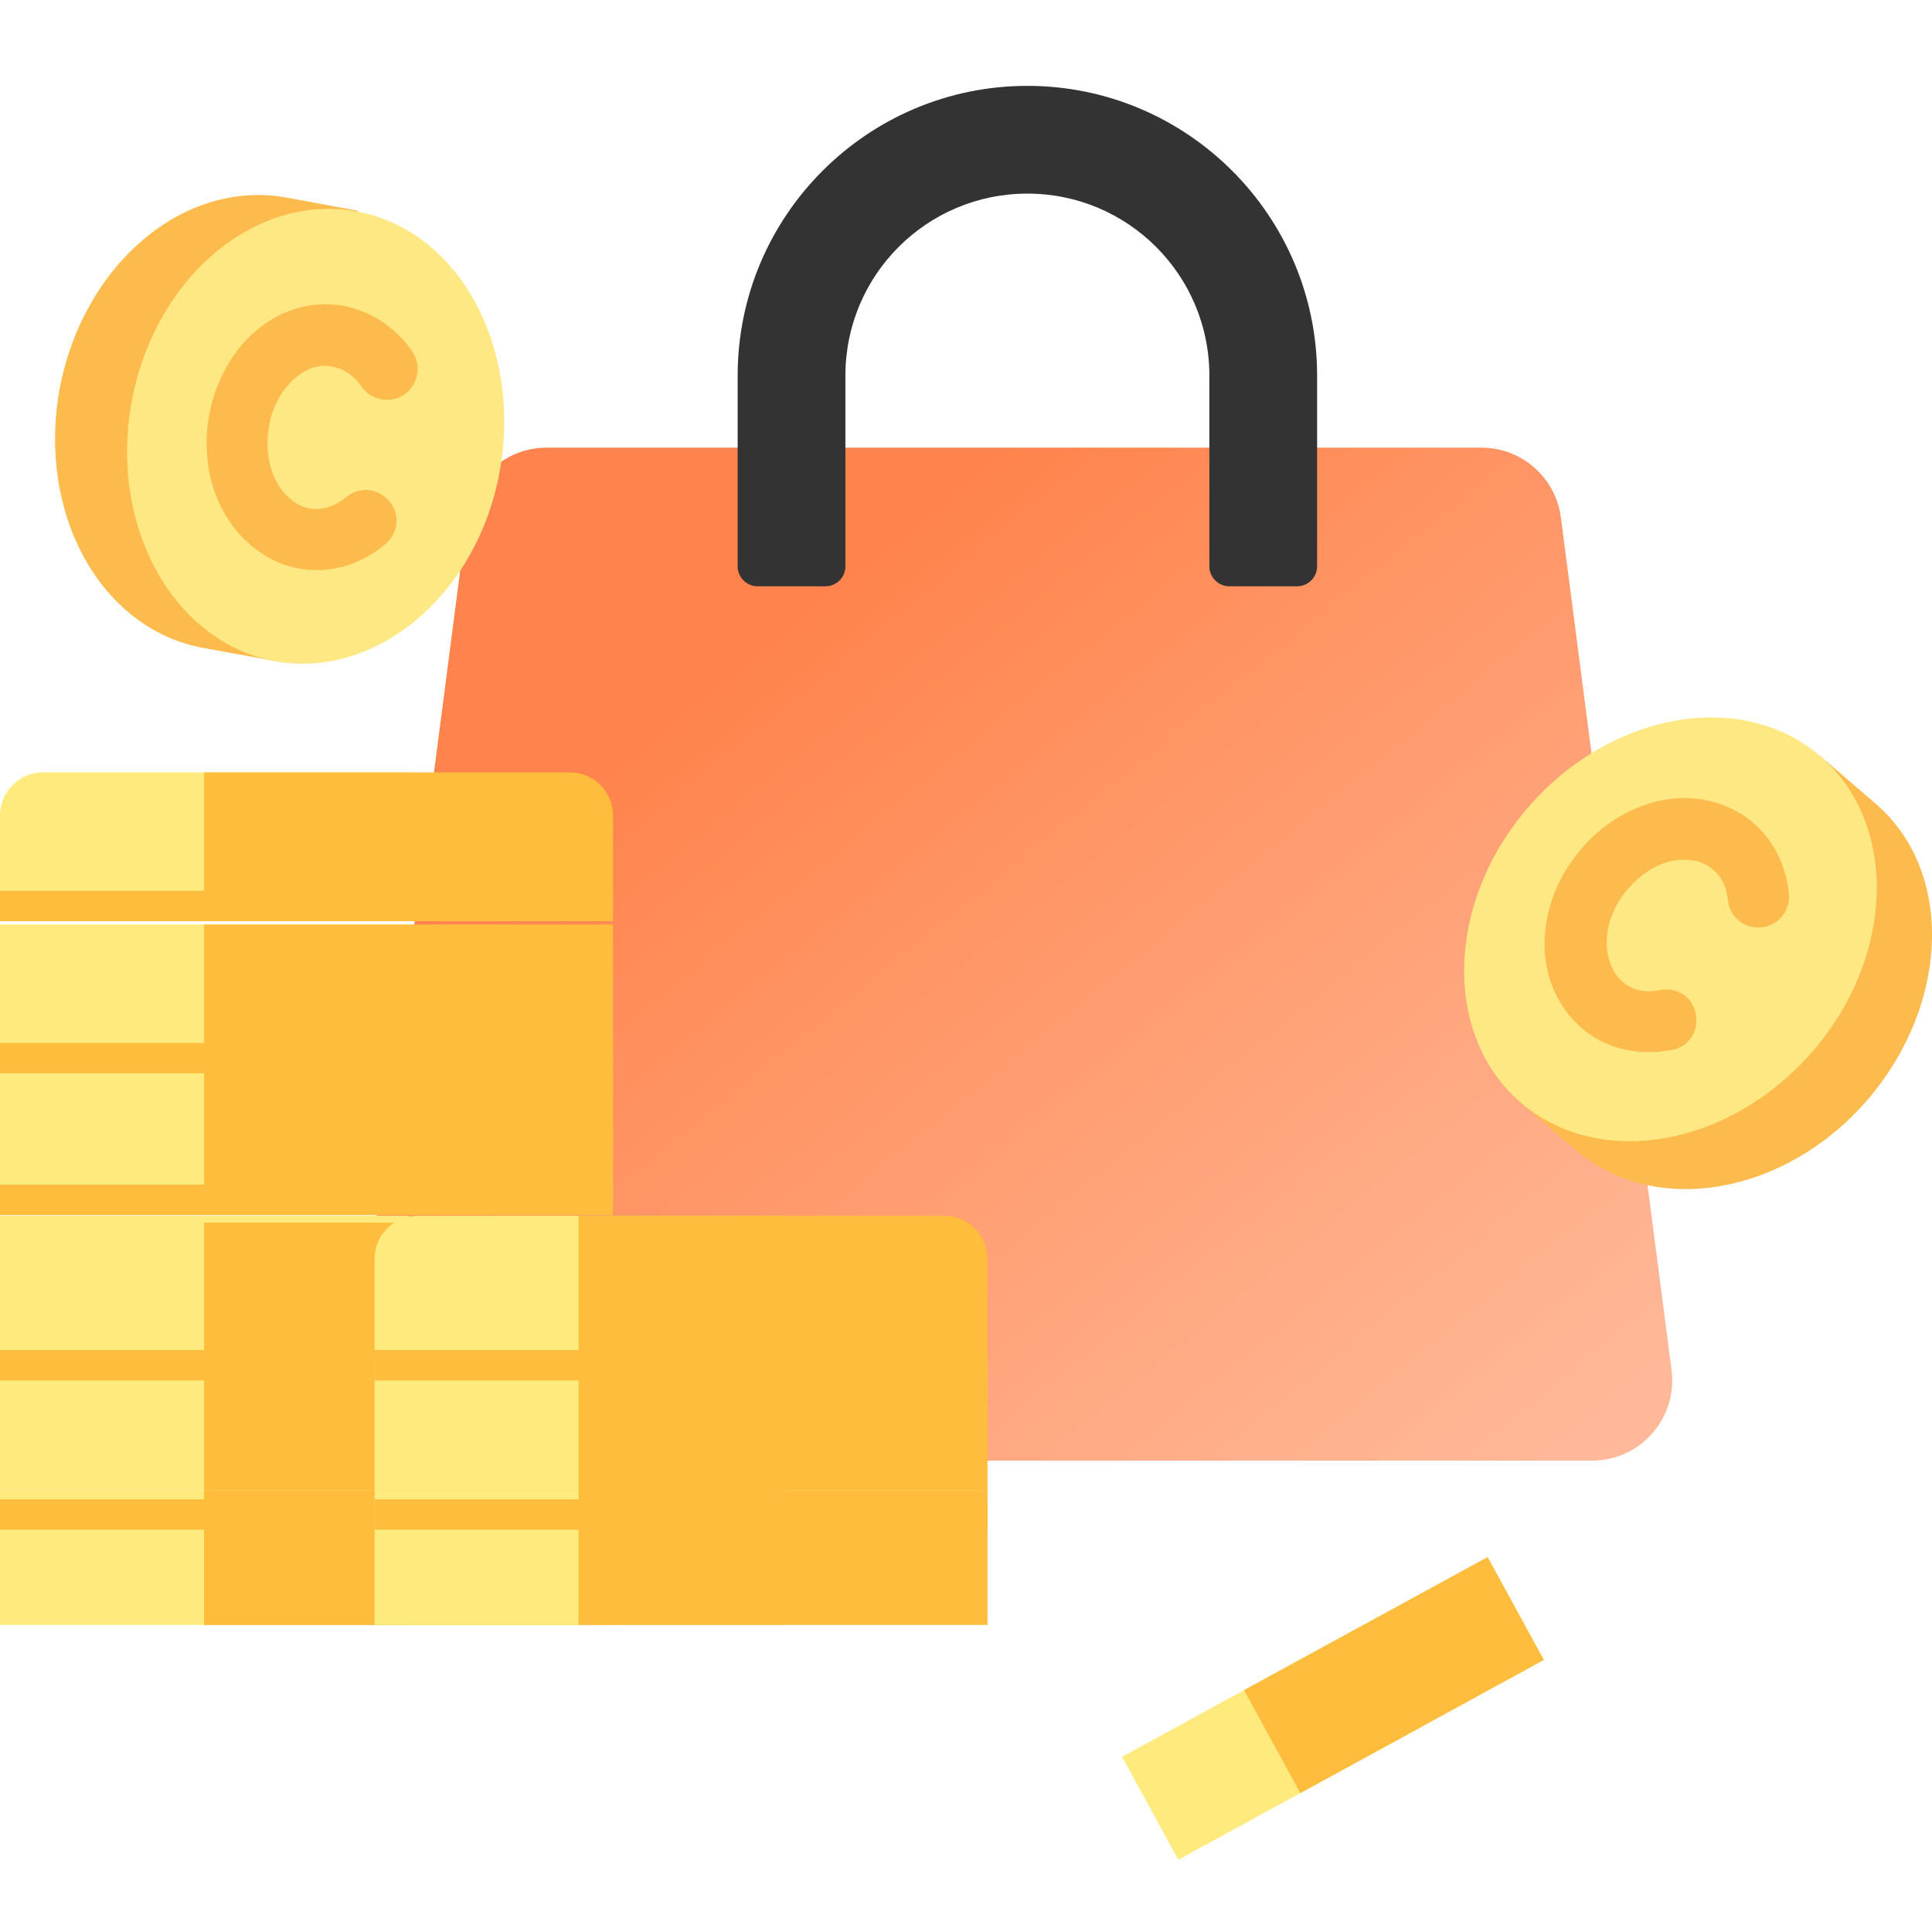 <svg width="90" height="90" viewBox="0 0 90 90" fill="none" xmlns="http://www.w3.org/2000/svg">
<path d="M77.867 63.828C78.157 66.062 76.417 68.043 74.164 68.043H20.307C18.054 68.043 16.314 66.063 16.604 63.828L21.758 24.107C22 22.246 23.585 20.854 25.462 20.854H69.009C70.886 20.854 72.471 22.246 72.713 24.107L77.867 63.828Z" fill="url(#paint0_linear_1516_38865)"/>
<path d="M61.356 26.379C61.356 26.894 60.938 27.312 60.422 27.312H57.27C56.755 27.312 56.337 26.894 56.337 26.379V17.497C56.337 12.812 52.544 9.019 47.859 9.019C43.175 9.019 39.382 12.812 39.382 17.497V26.379C39.382 26.894 38.964 27.312 38.449 27.312H35.296C34.781 27.312 34.363 26.894 34.363 26.379V17.497C34.363 10.051 40.414 4 47.859 4C55.305 4 61.356 10.051 61.356 17.497V26.379Z" fill="#333333"/>
<path d="M19.049 69.439H0V75.698H19.049V69.439Z" fill="#FFEA7D"/>
<path d="M28.555 69.439H9.506V75.699H28.555V69.439Z" fill="#FFBD3E"/>
<path d="M19.049 63.177H0V69.437H19.049V63.177Z" fill="#FFEA7D"/>
<path d="M28.558 63.177H9.509V69.437H28.558V63.177Z" fill="#FFBD3E"/>
<path d="M19.049 56.634H0V62.894H19.049V56.634Z" fill="#FFEA7D"/>
<path d="M19.049 49.669H0V55.929H19.049V49.669Z" fill="#FFEA7D"/>
<path d="M19.049 43.066H0V49.326H19.049V43.066Z" fill="#FFEA7D"/>
<path d="M19.048 35.98H2.01C0.9 35.98 0 36.881 0 37.991V42.24H19.048V35.98Z" fill="#FFEA7D"/>
<path d="M28.557 56.956H9.509V63.215H28.557V56.956Z" fill="#FFBD3E"/>
<path d="M28.557 49.669H9.509V55.929H28.557V49.669Z" fill="#FFBD3E"/>
<path d="M28.557 43.066H9.509V49.326H28.557V43.066Z" fill="#FFBD3E"/>
<path d="M26.547 35.98H9.509V42.24H28.557V37.991C28.557 36.881 27.657 35.98 26.547 35.98Z" fill="#FFBD3E"/>
<path d="M0 63.6H28.555" stroke="#FFBD3E" stroke-width="1.415" stroke-miterlimit="10"/>
<path d="M0 55.894H28.555" stroke="#FFBD3E" stroke-width="1.415" stroke-miterlimit="10"/>
<path d="M0 49.291H28.555" stroke="#FFBD3E" stroke-width="1.415" stroke-miterlimit="10"/>
<path d="M0 42.205H28.555" stroke="#FFBD3E" stroke-width="1.415" stroke-miterlimit="10"/>
<path d="M0 70.553H28.555" stroke="#FFBD3E" stroke-width="1.415" stroke-miterlimit="10"/>
<path d="M36.496 69.439H17.448V75.698H36.496V69.439Z" fill="#FFEA7D"/>
<path d="M46.001 69.439H26.953V75.698H46.001V69.439Z" fill="#FFBD3E"/>
<path d="M36.496 63.179H17.448V69.439H36.496V63.179Z" fill="#FFEA7D"/>
<path d="M46.001 63.179H26.953V69.439H46.001V63.179Z" fill="#FFBD3E"/>
<path d="M36.496 56.635H19.458C18.348 56.635 17.448 57.535 17.448 58.645V62.894H36.496V56.635Z" fill="#FFEA7D"/>
<path d="M43.991 56.635H26.953V62.895H46.001V58.645C46.001 57.535 45.101 56.635 43.991 56.635Z" fill="#FFBD3E"/>
<path d="M17.448 70.553H46.003" stroke="#FFBD3E" stroke-width="1.415" stroke-miterlimit="10"/>
<path d="M17.448 63.6H46.003" stroke="#FFBD3E" stroke-width="1.415" stroke-miterlimit="10"/>
<path d="M2.777 18.12C1.721 23.949 4.708 29.304 9.444 30.178C10.646 30.397 13.232 30.87 13.232 30.87C13.232 30.87 19.935 25.734 20.7 21.399C21.355 17.793 16.656 9.815 16.656 9.815C16.656 9.815 15.09 9.523 13.305 9.196C8.533 8.358 3.87 12.328 2.777 18.12Z" fill="#FCBB4C"/>
<path d="M6.129 18.74C7.186 12.948 11.885 8.977 16.62 9.851C21.356 10.726 24.307 16.117 23.287 21.909C22.267 27.701 17.495 31.672 12.795 30.797C8.096 29.923 5.073 24.532 6.129 18.74Z" fill="#FDE883"/>
<path d="M11.265 25.006C11.119 24.86 11.01 24.714 10.864 24.532C9.844 23.184 9.444 21.399 9.699 19.614C9.954 17.829 10.864 16.19 12.176 15.207C13.269 14.369 14.58 14.041 15.855 14.223C17.203 14.441 18.405 15.207 19.206 16.372C19.643 17.028 19.498 17.902 18.842 18.376C18.186 18.813 17.312 18.667 16.838 18.011C16.474 17.465 16.001 17.174 15.418 17.064C14.762 16.955 14.216 17.246 13.888 17.501C13.159 18.048 12.649 18.959 12.504 20.015C12.358 21.071 12.576 22.091 13.123 22.82C13.378 23.148 13.815 23.585 14.471 23.694C15.053 23.767 15.6 23.585 16.146 23.148C16.766 22.638 17.64 22.747 18.15 23.366C18.66 23.986 18.551 24.86 17.931 25.37C16.766 26.317 15.418 26.718 14.034 26.499C13.014 26.353 12.03 25.807 11.265 25.006Z" fill="#FCBB4C"/>
<path d="M87.014 51.214C90.839 46.733 91.021 40.577 87.378 37.444C85.994 36.242 84.792 35.222 84.792 35.222C84.792 35.222 75.612 36.533 73.208 39.302C70.33 42.617 70.512 51.068 70.512 51.068C70.512 51.068 72.479 52.817 73.426 53.582C77.069 56.714 83.153 55.694 87.014 51.214Z" fill="#FCBB4C"/>
<path d="M70.84 51.36C67.197 48.227 67.343 42.034 71.204 37.59C75.065 33.146 81.149 32.09 84.792 35.222C88.434 38.355 88.289 44.548 84.427 48.992C80.566 53.436 74.483 54.493 70.84 51.36Z" fill="#FDE883"/>
<path d="M72.115 45.349C72.078 45.167 72.042 44.949 72.005 44.766C71.787 43.127 72.26 41.342 73.39 39.885C74.483 38.428 76.049 37.481 77.725 37.226C79.073 37.044 80.384 37.372 81.44 38.136C82.533 38.974 83.189 40.213 83.335 41.634C83.407 42.435 82.825 43.127 82.06 43.2C81.258 43.273 80.566 42.726 80.493 41.925C80.42 41.269 80.165 40.759 79.692 40.431C79.182 40.031 78.562 40.031 78.125 40.067C77.215 40.176 76.34 40.759 75.685 41.597C75.029 42.435 74.738 43.455 74.883 44.366C74.956 44.803 75.138 45.386 75.648 45.786C76.122 46.151 76.668 46.26 77.36 46.114C78.125 45.968 78.89 46.478 79 47.28C79.145 48.045 78.635 48.81 77.834 48.919C76.34 49.174 74.956 48.883 73.863 48.045C73.025 47.389 72.406 46.442 72.115 45.349Z" fill="#FCBB4C"/>
<path d="M63.619 75.637L52.271 81.839L54.892 86.633L66.239 80.431L63.619 75.637Z" fill="#FFEA7D"/>
<path d="M69.3 72.532L57.952 78.734L60.573 83.529L71.921 77.327L69.3 72.532Z" fill="#FFBD3E"/>
<defs>
<linearGradient id="paint0_linear_1516_38865" x1="47.235" y1="20.854" x2="127.144" y2="118.846" gradientUnits="userSpaceOnUse">
<stop stop-color="#FF4F00" stop-opacity="0.7"/>
<stop offset="1" stop-color="#FFE2D4" stop-opacity="0.5"/>
</linearGradient>
</defs>
</svg>

